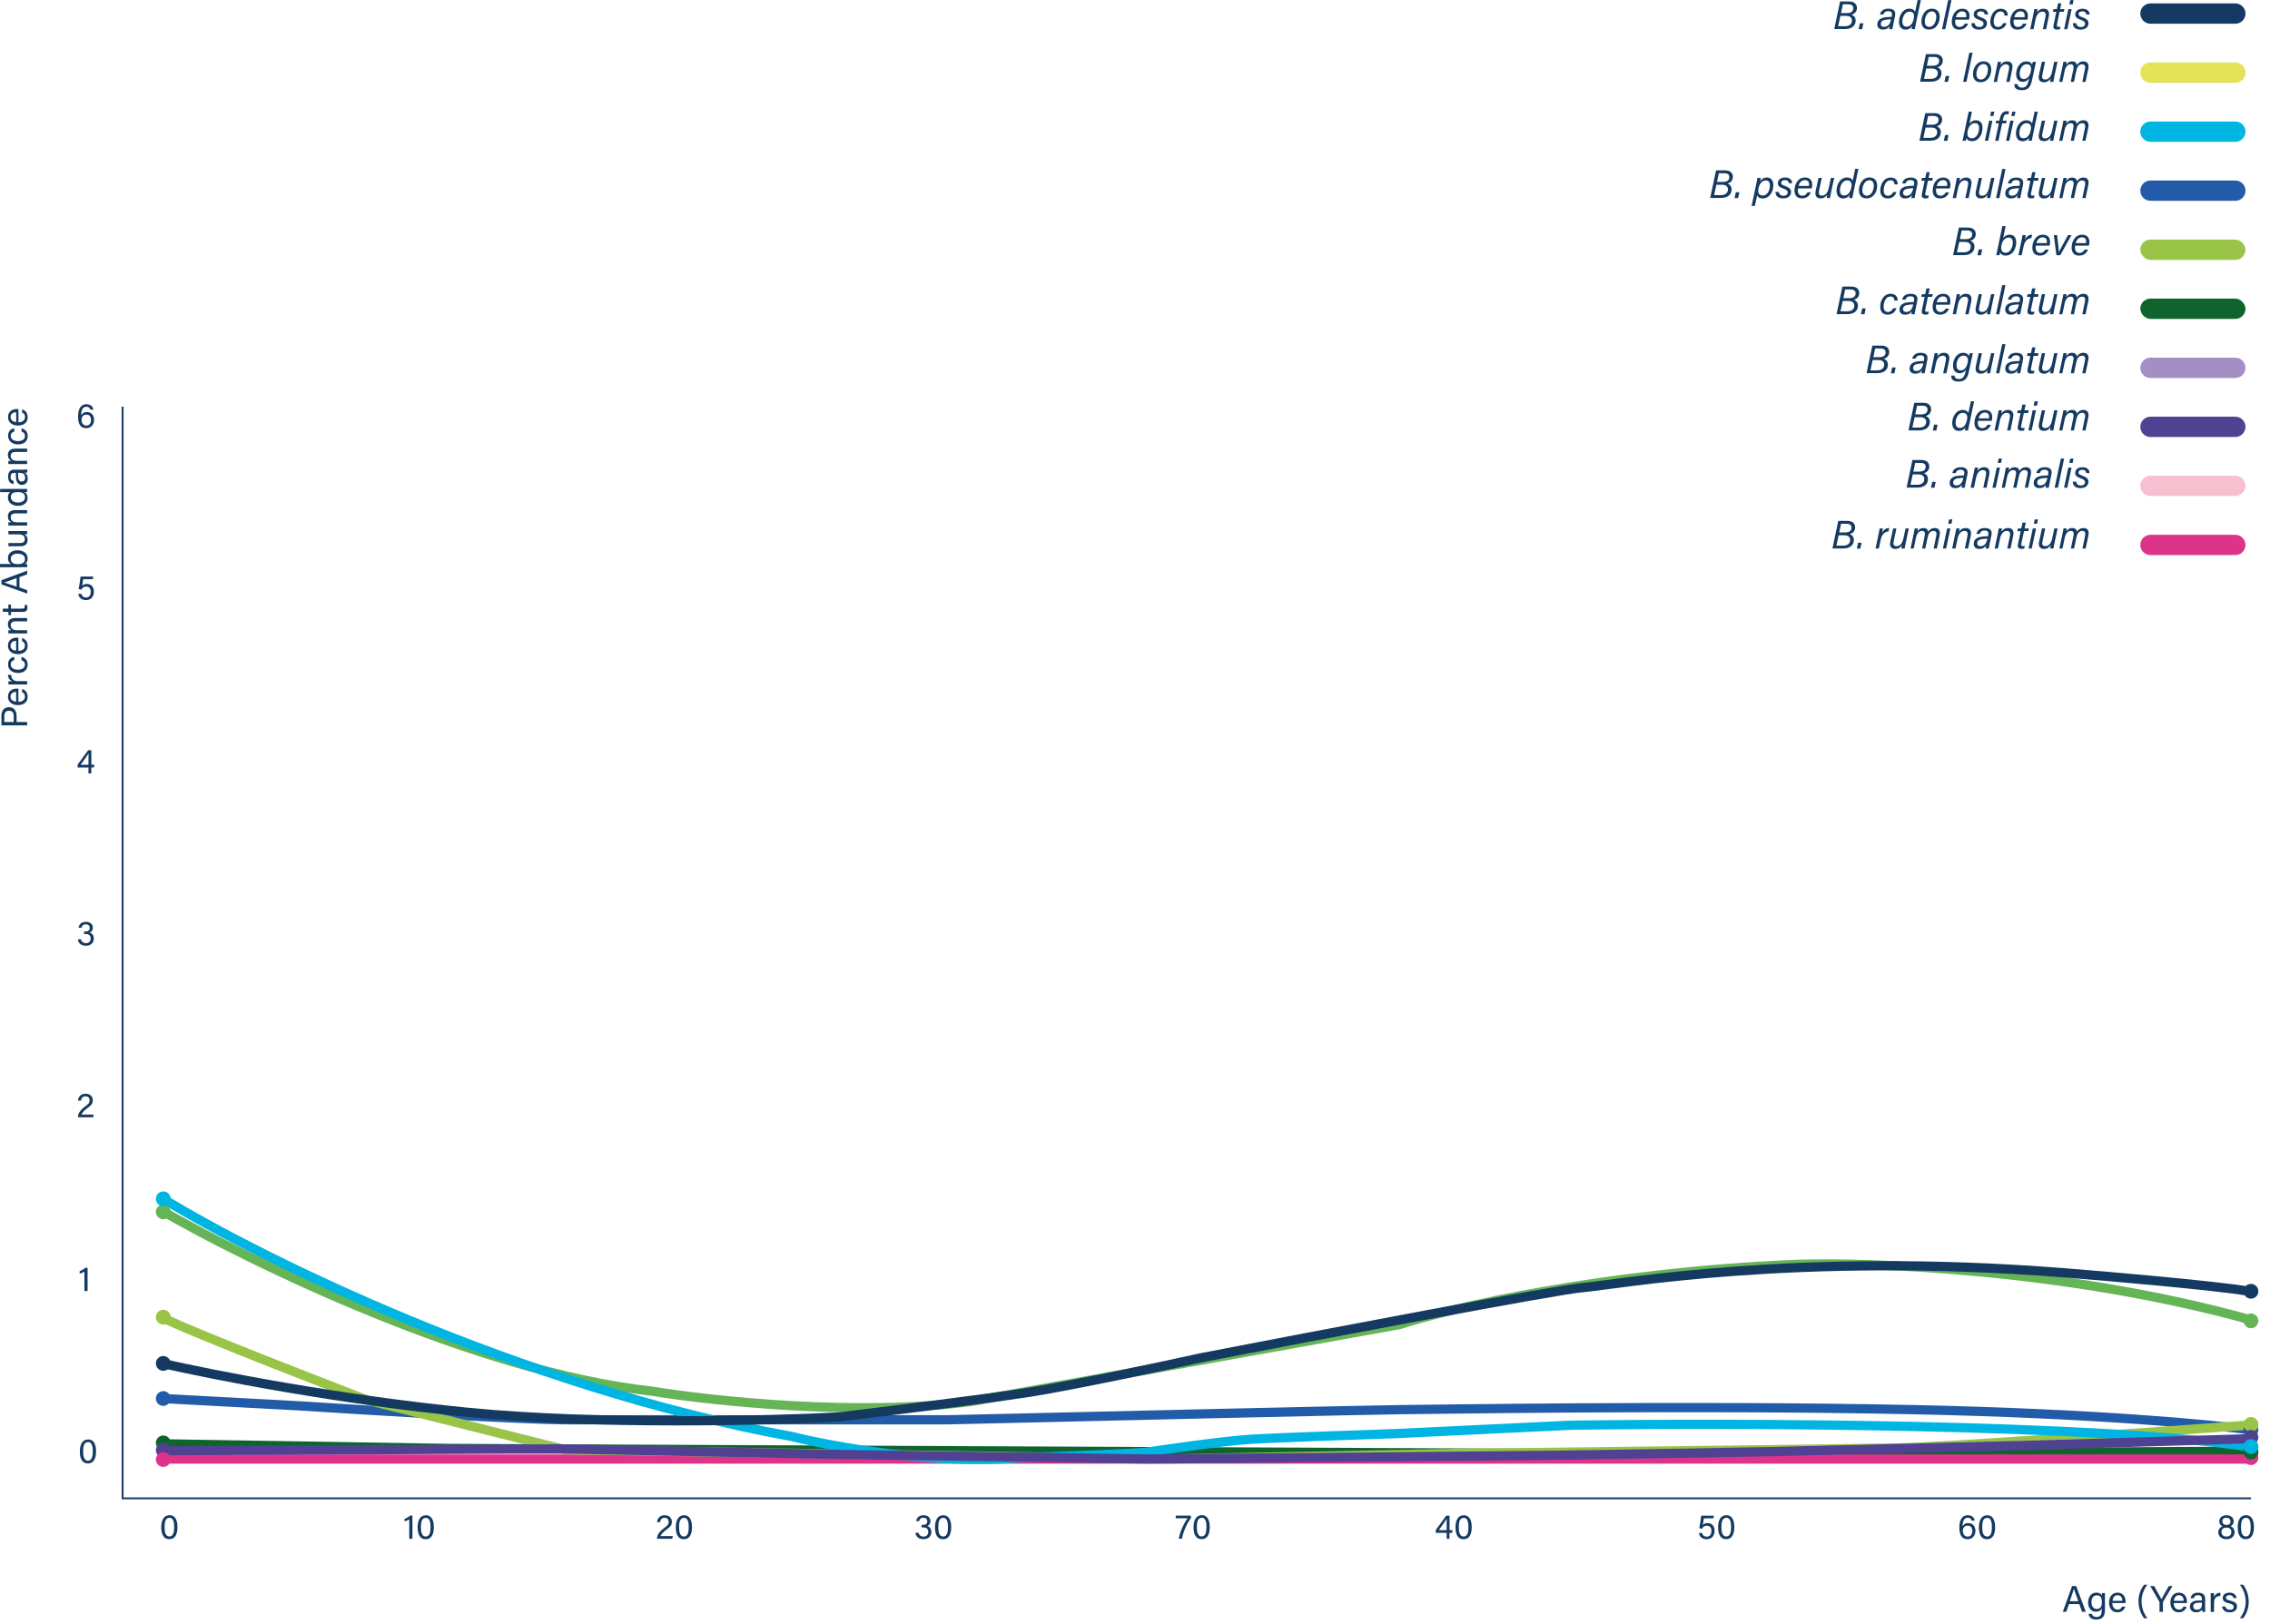 <?xml version="1.0" encoding="UTF-8"?>
<svg id="Capa_1" data-name="Capa 1" xmlns="http://www.w3.org/2000/svg" viewBox="0 0 353.03 252.67">
  <defs>
    <style>
      .cls-1 {
        fill: #a58ec3;
      }

      .cls-2 {
        stroke: #99c448;
      }

      .cls-2, .cls-3, .cls-4, .cls-5, .cls-6, .cls-7, .cls-8, .cls-9, .cls-10 {
        fill: none;
      }

      .cls-2, .cls-3, .cls-4, .cls-5, .cls-6, .cls-8, .cls-9, .cls-10 {
        stroke-width: 1.44px;
      }

      .cls-11 {
        fill: #f7c0d0;
      }

      .cls-3 {
        stroke: #225ca8;
      }

      .cls-4 {
        stroke: #00b5e2;
      }

      .cls-12 {
        fill: #dd348a;
      }

      .cls-5 {
        stroke: #dd348a;
      }

      .cls-13 {
        fill: #514193;
      }

      .cls-14 {
        fill: #e4e358;
      }

      .cls-15 {
        fill: #00b5e2;
      }

      .cls-6, .cls-7 {
        stroke: #153a61;
      }

      .cls-16 {
        fill: #99c448;
      }

      .cls-7 {
        stroke-width: .29px;
      }

      .cls-17 {
        fill: #153a61;
      }

      .cls-8 {
        stroke: #514193;
      }

      .cls-18 {
        fill: #0f642e;
      }

      .cls-19 {
        fill: #225ca8;
      }

      .cls-9 {
        stroke: #0f642e;
      }

      .cls-10 {
        stroke: #65b557;
      }

      .cls-20 {
        fill: #65b557;
      }
    </style>
  </defs>
  <path class="cls-17" d="M285.26,4.53l.91-4.3h1.4c.88,0,1.22,.48,1.22,1.01s-.33,.91-.84,1.04c.33,.11,.64,.43,.64,.9,0,.92-.72,1.34-1.67,1.34h-1.66Zm.96-2.06l-.35,1.61h1.06c.59,0,1.09-.27,1.09-.88,0-.43-.28-.73-.93-.73h-.87Zm.1-.44h.9c.59,0,1.01-.2,1.01-.75,0-.45-.34-.61-.77-.61h-.86l-.28,1.35Zm3.28,2.51h-.55l.2-.91h.54l-.19,.91Zm5.13-2.12l-.28,1.34c-.06,.27-.13,.65-.15,.78h-.5c.01-.12,.04-.31,.08-.48-.15,.25-.42,.54-1.06,.54s-.86-.41-.86-.79c0-.89,.83-1.09,1.46-1.15,.33-.02,.6-.02,.76-.03l.04-.21c.06-.3,.04-.68-.56-.68-.53,0-.67,.28-.77,.52h-.52c.11-.47,.46-.91,1.33-.91,.72,0,1.18,.33,1.02,1.07Zm-.64,.64v-.05c-.15,0-.36,0-.63,.04-.51,.05-.96,.19-.96,.69,0,.23,.15,.44,.5,.44,.68,0,.95-.53,1.09-1.12Zm4.13-3.05h.51l-.77,3.66c-.06,.29-.12,.59-.17,.87h-.5c0-.09,.04-.3,.09-.49-.21,.33-.52,.56-1.04,.56-.67,0-1.01-.51-1.01-1.22,0-.92,.55-2.04,1.64-2.04,.52,0,.8,.28,.87,.49l.39-1.83Zm-1.25,1.79c-.73,0-1.11,.85-1.11,1.54,0,.56,.24,.81,.65,.81,.65,0,.99-.59,1.12-1.28,.14-.65-.06-1.07-.67-1.07Zm3.5-.45c.72,0,1.19,.46,1.19,1.29s-.46,1.96-1.67,1.96c-.76,0-1.17-.48-1.17-1.26,0-.87,.52-1.99,1.65-1.99Zm-.05,.43c-.72,0-1.08,.9-1.08,1.56,0,.52,.25,.84,.7,.84,.75,0,1.09-.9,1.09-1.56,0-.52-.23-.85-.71-.85Zm2.11,2.77h-.51l.96-4.53h.51l-.96,4.53Zm3.69-1.49h-2.14c-.01,.12-.02,.19-.02,.3,0,.53,.25,.83,.69,.83s.67-.25,.81-.52h.53c-.2,.49-.59,.94-1.4,.94s-1.15-.52-1.15-1.24c0-.88,.48-2.01,1.64-2.01,.84,0,1.12,.55,1.12,1.12,0,.2-.02,.38-.08,.59Zm-2.05-.39h1.61c.02-.08,.02-.15,.02-.23,0-.43-.2-.67-.65-.67-.48,0-.82,.33-.98,.9Zm2.42,.94h.52c.03,.32,.23,.59,.73,.59,.42,0,.64-.21,.64-.51s-.21-.43-.65-.59c-.67-.23-.88-.47-.88-.83,0-.49,.37-.91,1.13-.91,.81,0,1.11,.46,1.1,.9h-.52c-.02-.22-.12-.49-.63-.49-.33,0-.56,.16-.56,.44,0,.22,.18,.32,.62,.48,.65,.23,.92,.5,.92,.93,0,.62-.5,.99-1.25,.99-.8,0-1.18-.41-1.18-1Zm4.96,0h.51c-.21,.6-.65,1-1.39,1s-1.14-.5-1.14-1.22c0-.94,.53-2.03,1.62-2.03,.88,0,1.13,.64,1.09,1.06h-.5c-.01-.35-.17-.64-.62-.64-.73,0-1.06,.9-1.06,1.57,0,.59,.27,.84,.68,.84,.36,0,.63-.22,.8-.58Zm3.75-.55h-2.14c-.01,.12-.02,.19-.02,.3,0,.53,.25,.83,.69,.83s.67-.25,.81-.52h.53c-.2,.49-.59,.94-1.4,.94s-1.15-.52-1.15-1.24c0-.88,.48-2.01,1.64-2.01,.84,0,1.12,.55,1.12,1.12,0,.2-.02,.38-.08,.59Zm-2.05-.39h1.61c.02-.08,.02-.15,.02-.23,0-.43-.2-.67-.65-.67-.47,0-.82,.33-.98,.9Zm2.49,1.88l.49-2.33c.05-.27,.11-.54,.15-.8h.5c0,.1-.07,.45-.09,.53,.18-.28,.47-.59,1.05-.59s.97,.35,.78,1.23l-.41,1.96h-.51l.41-1.94c.11-.47,0-.8-.48-.8-.58,0-.91,.54-1.05,1.17l-.33,1.57h-.51Zm3.53-2.71l.09-.42h.52l.19-.9h.51l-.19,.9h.67l-.09,.42h-.67l-.39,1.9c-.06,.28-.05,.43,.22,.43,.09,0,.22,0,.31-.03l-.09,.41c-.14,.05-.3,.05-.43,.05-.49,0-.65-.23-.54-.76l.42-1.99h-.52Zm1.74,2.71l.66-3.13h.51l-.67,3.13h-.51Zm.82-3.86l.14-.67h.51l-.14,.67h-.51Zm.55,2.92h.52c.03,.32,.23,.59,.73,.59,.42,0,.64-.21,.64-.51s-.21-.43-.65-.59c-.67-.23-.88-.47-.88-.83,0-.49,.37-.91,1.13-.91,.81,0,1.11,.46,1.1,.9h-.52c-.02-.22-.12-.49-.63-.49-.33,0-.56,.16-.56,.44,0,.22,.18,.32,.62,.48,.65,.23,.92,.5,.92,.93,0,.62-.5,.99-1.25,.99-.8,0-1.18-.41-1.18-1Z"/>
  <path class="cls-17" d="M298.61,12.72l.91-4.3h1.4c.88,0,1.22,.48,1.22,1.01s-.33,.91-.84,1.04c.33,.11,.64,.43,.64,.9,0,.92-.72,1.34-1.67,1.34h-1.66Zm.96-2.06l-.35,1.61h1.05c.59,0,1.09-.27,1.09-.88,0-.43-.28-.73-.93-.73h-.87Zm.1-.44h.9c.59,0,1.01-.2,1.01-.75,0-.45-.34-.61-.77-.61h-.86l-.28,1.35Zm3.28,2.51h-.55l.2-.91h.54l-.19,.91Zm2.87,0h-.51l.96-4.53h.51l-.96,4.53Zm2.68-3.19c.72,0,1.18,.46,1.18,1.29s-.46,1.96-1.67,1.96c-.76,0-1.17-.48-1.17-1.26,0-.87,.52-1.99,1.65-1.99Zm-.05,.43c-.72,0-1.08,.9-1.08,1.56,0,.52,.25,.84,.7,.84,.75,0,1.09-.9,1.09-1.56,0-.52-.23-.85-.71-.85Zm1.61,2.77l.49-2.33c.05-.27,.11-.54,.15-.8h.5c0,.1-.07,.45-.09,.53,.18-.28,.48-.59,1.05-.59s.97,.35,.78,1.23l-.41,1.96h-.51l.41-1.94c.1-.47,0-.8-.48-.8-.58,0-.91,.54-1.05,1.17l-.33,1.57h-.51Zm6.4-2.3l-.43,1.99c-.21,.99-.52,1.6-1.6,1.6s-1.17-.58-1.17-.94h.52c0,.28,.2,.54,.7,.54,.65,0,.86-.45,1.04-1.19l.06-.28c-.22,.35-.54,.57-1.01,.57-.62,0-1.02-.44-1.02-1.2,0-.93,.56-1.98,1.59-1.98,.54,0,.82,.28,.88,.51,.04-.15,.09-.36,.13-.44h.49c-.06,.25-.13,.55-.19,.83Zm-1.28-.45c-.7,0-1.08,.77-1.08,1.5,0,.52,.24,.8,.66,.8,.58,0,.93-.54,1.07-1.2,.13-.6-.01-1.1-.65-1.1Zm4.8-.38l-.49,2.29c-.06,.28-.12,.59-.16,.84h-.5c0-.1,.05-.38,.09-.54-.21,.36-.56,.6-1.05,.6-.57,0-.94-.33-.77-1.15l.45-2.04h.5l-.42,1.99c-.09,.4-.07,.77,.44,.77,.48,0,.9-.36,1.08-1.25l.32-1.51h.51Zm.27,3.13l.48-2.25c.06-.3,.12-.58,.17-.88h.5c0,.08-.04,.33-.08,.48,.2-.29,.46-.54,.94-.54,.43,0,.67,.19,.72,.57,.22-.31,.53-.57,1.04-.57s.93,.3,.75,1.16l-.43,2.03h-.5l.41-1.97c.08-.36,.07-.77-.44-.77s-.78,.43-.89,.96l-.38,1.78h-.5l.4-1.91c.11-.49,.05-.83-.41-.83-.5,0-.81,.46-.93,1.02l-.36,1.72h-.51Z"/>
  <path class="cls-17" d="M265.97,30.8l.91-4.3h1.4c.88,0,1.22,.48,1.22,1.01s-.33,.91-.84,1.04c.33,.11,.64,.43,.64,.9,0,.92-.72,1.34-1.67,1.34h-1.66Zm.96-2.06l-.35,1.61h1.06c.59,0,1.09-.27,1.09-.88,0-.43-.28-.73-.93-.73h-.87Zm.1-.44h.9c.59,0,1.01-.2,1.01-.75,0-.45-.34-.6-.77-.6h-.86l-.28,1.35Zm3.28,2.51h-.55l.2-.91h.54l-.19,.91Zm2.1,1.22l.73-3.44c.09-.43,.15-.73,.18-.92h.51c0,.07-.06,.35-.1,.54,.22-.33,.55-.6,1.07-.6,.63,0,.99,.47,.99,1.19,0,1.02-.59,2.07-1.65,2.07-.51,0-.77-.24-.87-.48l-.35,1.65h-.51Zm1.08-2.78c-.15,.69,.02,1.17,.66,1.17,.76,0,1.11-.88,1.11-1.57,0-.52-.24-.78-.65-.78-.59,0-.99,.58-1.12,1.19Zm2.64,.61h.52c.03,.32,.23,.59,.73,.59,.42,0,.64-.21,.64-.51s-.21-.43-.65-.59c-.67-.23-.88-.47-.88-.83,0-.49,.37-.91,1.13-.91,.81,0,1.11,.46,1.1,.9h-.52c-.02-.22-.12-.49-.63-.49-.33,0-.56,.16-.56,.44,0,.22,.18,.32,.62,.48,.65,.23,.92,.5,.92,.93,0,.62-.5,.99-1.25,.99-.8,0-1.18-.41-1.18-1Zm5.63-.55h-2.14c-.01,.12-.02,.19-.02,.3,0,.53,.25,.83,.69,.83s.67-.25,.81-.52h.53c-.2,.49-.59,.94-1.4,.94s-1.15-.52-1.15-1.24c0-.88,.48-2.01,1.64-2.01,.84,0,1.12,.55,1.12,1.12,0,.2-.03,.38-.08,.59Zm-2.05-.39h1.61c.02-.08,.02-.15,.02-.23,0-.43-.2-.67-.65-.67-.48,0-.82,.33-.98,.9Zm5.54-1.25l-.49,2.29c-.06,.28-.12,.59-.16,.84h-.5c0-.1,.05-.38,.09-.54-.21,.36-.56,.6-1.05,.6-.57,0-.94-.33-.77-1.15l.45-2.04h.5l-.42,1.99c-.09,.4-.07,.77,.44,.77,.48,0,.9-.36,1.08-1.25l.32-1.51h.51Zm3.26-1.4h.51l-.77,3.66c-.06,.29-.12,.59-.17,.87h-.5c0-.09,.04-.3,.09-.49-.21,.33-.52,.56-1.04,.56-.67,0-1.01-.51-1.01-1.22,0-.92,.55-2.04,1.64-2.04,.52,0,.8,.28,.87,.49l.39-1.83Zm-1.25,1.79c-.73,0-1.11,.85-1.11,1.54,0,.56,.24,.81,.65,.81,.65,0,.99-.59,1.12-1.28,.14-.65-.06-1.07-.67-1.07Zm3.5-.45c.72,0,1.18,.46,1.18,1.29s-.46,1.96-1.67,1.96c-.76,0-1.17-.48-1.17-1.26,0-.87,.52-1.99,1.65-1.99Zm-.05,.43c-.72,0-1.08,.9-1.08,1.56,0,.52,.25,.84,.7,.84,.75,0,1.09-.9,1.09-1.56,0-.52-.23-.85-.71-.85Zm3.73,1.83h.51c-.21,.6-.65,1-1.39,1s-1.14-.5-1.14-1.22c0-.94,.52-2.03,1.62-2.03,.88,0,1.13,.64,1.09,1.06h-.5c-.01-.35-.17-.64-.62-.64-.73,0-1.06,.9-1.06,1.57,0,.59,.27,.84,.68,.84,.36,0,.63-.22,.8-.58Zm3.75-1.18l-.28,1.34c-.05,.27-.13,.65-.15,.78h-.5c.01-.12,.04-.31,.08-.48-.15,.25-.42,.54-1.06,.54s-.86-.41-.86-.79c0-.89,.83-1.09,1.46-1.15,.33-.02,.6-.02,.76-.03l.04-.21c.06-.3,.04-.68-.56-.68-.53,0-.67,.28-.77,.52h-.52c.11-.47,.46-.91,1.33-.91,.72,0,1.19,.33,1.02,1.07Zm-.64,.64v-.05c-.15,0-.36,0-.63,.04-.51,.05-.96,.19-.96,.69,0,.23,.15,.44,.5,.44,.68,0,.95-.53,1.09-1.12Zm1.26-1.23l.09-.42h.52l.19-.9h.51l-.19,.9h.67l-.09,.42h-.67l-.4,1.9c-.06,.28-.05,.43,.22,.43,.09,0,.22,0,.31-.03l-.09,.41c-.14,.05-.3,.05-.43,.05-.49,0-.65-.23-.54-.76l.42-1.99h-.52Zm4.44,1.22h-2.14c-.01,.12-.02,.19-.02,.3,0,.53,.25,.83,.69,.83s.67-.25,.81-.52h.53c-.2,.49-.59,.94-1.4,.94s-1.15-.52-1.15-1.24c0-.88,.48-2.01,1.64-2.01,.84,0,1.12,.55,1.12,1.12,0,.2-.02,.38-.08,.59Zm-2.05-.39h1.61c.02-.08,.02-.15,.02-.23,0-.43-.2-.67-.65-.67-.48,0-.82,.33-.98,.9Zm2.49,1.88l.49-2.33c.06-.27,.11-.54,.15-.8h.5c0,.1-.07,.45-.09,.53,.18-.28,.48-.59,1.05-.59s.97,.35,.78,1.23l-.41,1.96h-.51l.41-1.94c.11-.47,0-.8-.48-.8-.58,0-.91,.54-1.05,1.17l-.33,1.57h-.51Zm6.48-3.13l-.49,2.29c-.06,.28-.12,.59-.16,.84h-.5c0-.1,.05-.38,.09-.54-.21,.36-.56,.6-1.05,.6-.57,0-.94-.33-.77-1.15l.45-2.04h.5l-.42,1.99c-.09,.4-.07,.77,.44,.77,.48,0,.9-.36,1.08-1.25l.32-1.51h.51Zm.77,3.13h-.51l.96-4.53h.51l-.96,4.53Zm3.69-2.12l-.28,1.34c-.05,.27-.13,.65-.15,.78h-.5c.01-.12,.04-.31,.08-.48-.15,.25-.42,.54-1.06,.54s-.86-.41-.86-.79c0-.89,.83-1.09,1.46-1.15,.33-.02,.6-.02,.76-.03l.04-.21c.05-.3,.04-.68-.56-.68-.53,0-.67,.28-.76,.52h-.53c.11-.47,.46-.91,1.33-.91,.72,0,1.19,.33,1.02,1.07Zm-.64,.64v-.05c-.15,0-.36,0-.63,.04-.51,.05-.96,.19-.96,.69,0,.23,.15,.44,.5,.44,.68,0,.95-.53,1.09-1.12Zm1.26-1.23l.09-.42h.52l.19-.9h.51l-.19,.9h.67l-.09,.42h-.67l-.4,1.9c-.06,.28-.05,.43,.22,.43,.09,0,.22,0,.31-.03l-.09,.41c-.14,.05-.3,.05-.43,.05-.49,0-.65-.23-.54-.76l.42-1.99h-.52Zm4.74-.42l-.49,2.29c-.06,.28-.12,.59-.16,.84h-.5c0-.1,.05-.38,.09-.54-.21,.36-.56,.6-1.05,.6-.57,0-.94-.33-.77-1.15l.45-2.04h.5l-.42,1.99c-.09,.4-.07,.77,.44,.77,.48,0,.9-.36,1.08-1.25l.32-1.51h.51Zm.27,3.13l.48-2.25c.06-.3,.12-.58,.17-.88h.5c0,.08-.04,.33-.08,.48,.2-.29,.46-.54,.94-.54,.43,0,.67,.19,.72,.57,.22-.31,.53-.57,1.04-.57s.93,.3,.75,1.16l-.43,2.03h-.5l.41-1.97c.08-.36,.07-.77-.44-.77s-.78,.43-.89,.96l-.38,1.78h-.5l.4-1.91c.11-.49,.05-.83-.41-.83-.5,0-.81,.46-.93,1.02l-.36,1.72h-.51Z"/>
  <path class="cls-17" d="M298.51,21.9l.91-4.3h1.4c.88,0,1.22,.48,1.22,1.01s-.33,.91-.84,1.04c.33,.11,.64,.43,.64,.9,0,.92-.72,1.34-1.67,1.34h-1.66Zm.96-2.06l-.35,1.61h1.06c.59,0,1.09-.27,1.09-.88,0-.43-.28-.73-.93-.73h-.87Zm.1-.44h.9c.59,0,1.01-.2,1.01-.75,0-.45-.34-.61-.76-.61h-.86l-.28,1.35Zm3.28,2.51h-.55l.2-.91h.54l-.19,.91Zm2.54-.84l.78-3.7h.51l-.39,1.87c.2-.29,.54-.53,1.02-.53,.64,0,1.01,.43,1.01,1.16,0,.98-.52,2.09-1.65,2.09-.47,0-.75-.22-.85-.49-.04,.15-.09,.35-.11,.43h-.5c.04-.15,.1-.45,.19-.83Zm1.28,.45c.77,0,1.12-.92,1.12-1.61,0-.49-.22-.75-.66-.75-.59,0-.97,.54-1.11,1.19-.15,.72,.05,1.17,.65,1.17Zm2.02,.38l.66-3.13h.51l-.67,3.13h-.51Zm.82-3.86l.14-.67h.51l-.14,.67h-.51Zm1.29,3.86h-.51l.57-2.71h-.5l.1-.42h.49l.1-.45c.12-.57,.43-1.02,1.04-1.02,.15,0,.3,.02,.36,.05l-.1,.44c-.06-.02-.18-.03-.25-.03-.3,0-.46,.19-.54,.57l-.1,.44h.62l-.09,.42h-.62l-.57,2.71Zm1.18,0l.66-3.13h.51l-.67,3.13h-.51Zm.82-3.86l.14-.67h.51l-.14,.67h-.51Zm3.61-.67h.51l-.77,3.66c-.06,.29-.12,.59-.17,.87h-.5c0-.09,.04-.3,.09-.49-.21,.33-.52,.56-1.04,.56-.67,0-1.01-.51-1.01-1.22,0-.92,.55-2.04,1.64-2.04,.52,0,.8,.28,.87,.49l.39-1.83Zm-1.25,1.79c-.73,0-1.11,.85-1.11,1.54,0,.56,.24,.81,.65,.81,.65,0,.99-.59,1.12-1.28,.14-.65-.06-1.07-.67-1.07Zm4.82-.39l-.49,2.29c-.06,.28-.12,.59-.16,.84h-.5c0-.1,.05-.38,.09-.54-.21,.36-.56,.6-1.05,.6-.57,0-.94-.33-.77-1.15l.45-2.04h.5l-.42,1.99c-.09,.4-.07,.77,.44,.77,.48,0,.9-.36,1.08-1.25l.32-1.51h.51Zm.27,3.13l.48-2.25c.06-.3,.12-.58,.17-.88h.5c0,.08-.04,.33-.08,.48,.2-.29,.46-.54,.94-.54,.43,0,.67,.19,.72,.57,.22-.31,.53-.57,1.04-.57s.93,.3,.75,1.16l-.43,2.03h-.5l.41-1.97c.08-.36,.07-.77-.44-.77s-.78,.43-.89,.96l-.38,1.78h-.5l.4-1.91c.11-.49,.05-.83-.41-.83-.5,0-.81,.46-.93,1.02l-.36,1.72h-.51Z"/>
  <path class="cls-17" d="M303.74,39.7l.91-4.3h1.4c.88,0,1.22,.48,1.22,1.01s-.33,.91-.84,1.04c.33,.11,.64,.43,.64,.9,0,.92-.72,1.34-1.67,1.34h-1.66Zm.96-2.06l-.35,1.61h1.06c.59,0,1.09-.27,1.09-.88,0-.43-.28-.73-.93-.73h-.87Zm.1-.44h.9c.59,0,1.01-.2,1.01-.75,0-.45-.34-.6-.77-.6h-.86l-.28,1.35Zm3.28,2.51h-.55l.2-.91h.54l-.19,.91Zm2.55-.84l.78-3.7h.51l-.39,1.87c.2-.29,.54-.53,1.02-.53,.64,0,1.01,.43,1.01,1.16,0,.98-.52,2.09-1.65,2.09-.47,0-.75-.22-.85-.49-.04,.15-.09,.35-.11,.43h-.5c.04-.15,.11-.45,.19-.83Zm1.28,.45c.77,0,1.12-.92,1.12-1.61,0-.49-.22-.75-.66-.75-.59,0-.97,.54-1.1,1.19-.15,.72,.05,1.17,.65,1.17Zm4.12-2.81l-.11,.53c-.6,.04-1.04,.49-1.19,1.2l-.32,1.46h-.51l.47-2.2c.06-.31,.13-.64,.18-.93h.49c0,.08-.05,.4-.12,.66,.23-.44,.62-.72,1.1-.72Zm2.72,1.7h-2.14c-.01,.12-.02,.19-.02,.3,0,.53,.25,.83,.69,.83s.67-.25,.81-.52h.53c-.2,.49-.59,.94-1.4,.94s-1.15-.52-1.15-1.24c0-.88,.48-2.01,1.64-2.01,.84,0,1.12,.55,1.12,1.12,0,.2-.02,.38-.08,.59Zm-2.05-.39h1.61c.02-.08,.02-.15,.02-.23,0-.43-.2-.67-.65-.67-.48,0-.82,.33-.98,.9Zm2.71-1.25h.51c.17,1.35,.26,2.25,.28,2.65h0c.14-.33,1.02-1.89,1.42-2.65h.54l-1.75,3.13h-.6l-.4-3.13Zm5.45,1.64h-2.14c-.01,.12-.02,.19-.02,.3,0,.53,.25,.83,.69,.83s.67-.25,.81-.52h.53c-.2,.49-.59,.94-1.4,.94s-1.15-.52-1.15-1.24c0-.88,.48-2.01,1.64-2.01,.84,0,1.12,.55,1.12,1.12,0,.2-.02,.38-.08,.59Zm-2.05-.39h1.61c.02-.08,.02-.15,.02-.23,0-.43-.2-.67-.65-.67-.48,0-.82,.33-.98,.9Z"/>
  <path class="cls-17" d="M334.44,.53h13.2c.87,0,1.58,.71,1.58,1.58h0c0,.87-.71,1.58-1.58,1.58h-13.2c-.87,0-1.58-.71-1.58-1.58h0c0-.87,.71-1.58,1.58-1.58Z"/>
  <path class="cls-15" d="M334.44,18.9h13.2c.87,0,1.58,.71,1.58,1.58h0c0,.87-.71,1.58-1.58,1.58h-13.2c-.87,0-1.58-.71-1.58-1.58h0c0-.87,.71-1.58,1.58-1.58Z"/>
  <path class="cls-14" d="M334.44,9.72h13.2c.87,0,1.58,.71,1.58,1.58h0c0,.87-.71,1.58-1.58,1.58h-13.2c-.87,0-1.58-.71-1.58-1.58h0c0-.87,.71-1.58,1.58-1.58Z"/>
  <path class="cls-19" d="M334.44,28.08h13.2c.87,0,1.58,.71,1.58,1.58h0c0,.87-.71,1.58-1.58,1.58h-13.2c-.87,0-1.58-.71-1.58-1.58h0c0-.87,.71-1.58,1.58-1.58Z"/>
  <rect class="cls-16" x="332.86" y="37.27" width="16.36" height="3.16" rx="1.58" ry="1.58"/>
  <path class="cls-17" d="M285.62,48.88l.91-4.3h1.4c.88,0,1.22,.48,1.22,1.01s-.33,.91-.84,1.04c.33,.11,.64,.43,.64,.9,0,.92-.72,1.34-1.67,1.34h-1.66Zm.96-2.06l-.35,1.61h1.06c.59,0,1.09-.27,1.09-.88,0-.43-.28-.73-.93-.73h-.87Zm.1-.44h.9c.59,0,1.01-.2,1.01-.75,0-.45-.34-.6-.77-.6h-.86l-.28,1.35Zm3.28,2.51h-.55l.2-.91h.54l-.19,.91Zm4.47-.94h.51c-.21,.6-.65,1-1.39,1s-1.14-.5-1.14-1.22c0-.94,.52-2.03,1.62-2.03,.88,0,1.13,.64,1.09,1.06h-.5c-.01-.35-.17-.64-.62-.64-.73,0-1.06,.9-1.06,1.57,0,.59,.27,.84,.68,.84,.36,0,.63-.22,.8-.58Zm3.75-1.18l-.28,1.34c-.05,.27-.13,.65-.15,.78h-.5c.01-.12,.04-.31,.08-.48-.15,.25-.42,.54-1.06,.54s-.86-.41-.86-.79c0-.89,.83-1.09,1.46-1.15,.33-.02,.6-.02,.76-.03l.04-.21c.06-.3,.04-.68-.56-.68-.53,0-.67,.28-.77,.52h-.52c.11-.47,.46-.91,1.33-.91,.72,0,1.19,.33,1.02,1.07Zm-.64,.64v-.05c-.15,0-.36,0-.63,.04-.51,.05-.96,.19-.96,.69,0,.23,.15,.44,.5,.44,.68,0,.95-.53,1.09-1.12Zm1.26-1.23l.09-.42h.52l.19-.9h.51l-.19,.9h.67l-.09,.42h-.67l-.4,1.9c-.06,.28-.05,.43,.22,.43,.09,0,.22,0,.31-.03l-.09,.41c-.14,.05-.3,.05-.43,.05-.49,0-.65-.23-.54-.76l.42-1.99h-.52Zm4.44,1.22h-2.14c-.01,.12-.02,.19-.02,.3,0,.53,.25,.83,.69,.83s.67-.25,.81-.52h.53c-.2,.49-.59,.94-1.4,.94s-1.15-.52-1.15-1.24c0-.88,.48-2.01,1.64-2.01,.84,0,1.12,.55,1.12,1.12,0,.2-.02,.38-.08,.59Zm-2.05-.39h1.61c.02-.08,.02-.15,.02-.23,0-.43-.2-.67-.65-.67-.48,0-.82,.33-.98,.9Zm2.49,1.88l.49-2.33c.06-.27,.11-.54,.15-.8h.5c0,.1-.07,.45-.09,.53,.18-.28,.48-.59,1.05-.59s.97,.35,.78,1.23l-.41,1.96h-.51l.41-1.94c.11-.47,0-.8-.48-.8-.58,0-.91,.54-1.05,1.17l-.33,1.57h-.51Zm6.48-3.13l-.49,2.29c-.06,.28-.12,.59-.16,.84h-.5c0-.1,.05-.38,.09-.54-.21,.36-.56,.6-1.05,.6-.57,0-.94-.33-.77-1.15l.45-2.04h.5l-.42,1.99c-.09,.4-.07,.77,.44,.77,.48,0,.9-.36,1.08-1.25l.32-1.51h.51Zm.77,3.13h-.51l.96-4.53h.51l-.96,4.53Zm3.69-2.12l-.28,1.34c-.05,.27-.13,.65-.15,.78h-.5c.01-.12,.04-.31,.08-.48-.15,.25-.42,.54-1.06,.54s-.86-.41-.86-.79c0-.89,.83-1.09,1.46-1.15,.33-.02,.6-.02,.76-.03l.04-.21c.05-.3,.04-.68-.56-.68-.53,0-.67,.28-.76,.52h-.53c.11-.47,.46-.91,1.33-.91,.72,0,1.19,.33,1.02,1.07Zm-.64,.64v-.05c-.15,0-.36,0-.63,.04-.51,.05-.96,.19-.96,.69,0,.23,.15,.44,.5,.44,.68,0,.95-.53,1.09-1.12Zm1.26-1.23l.09-.42h.52l.19-.9h.51l-.19,.9h.67l-.09,.42h-.67l-.4,1.9c-.06,.28-.05,.43,.22,.43,.09,0,.22,0,.31-.03l-.09,.41c-.14,.05-.3,.05-.43,.05-.49,0-.65-.23-.54-.76l.42-1.99h-.52Zm4.74-.42l-.49,2.29c-.06,.28-.12,.59-.16,.84h-.5c0-.1,.05-.38,.09-.54-.21,.36-.56,.6-1.05,.6-.57,0-.94-.33-.77-1.15l.45-2.04h.5l-.42,1.99c-.09,.4-.07,.77,.44,.77,.48,0,.9-.36,1.08-1.25l.32-1.51h.51Zm.27,3.13l.48-2.25c.06-.3,.12-.58,.17-.88h.5c0,.08-.04,.33-.08,.48,.2-.29,.46-.54,.94-.54,.43,0,.67,.19,.72,.57,.22-.31,.53-.57,1.04-.57s.93,.3,.75,1.16l-.43,2.03h-.5l.41-1.97c.08-.36,.07-.77-.44-.77s-.78,.43-.89,.96l-.38,1.78h-.5l.4-1.91c.11-.49,.05-.83-.41-.83-.5,0-.81,.46-.93,1.02l-.36,1.72h-.51Z"/>
  <path class="cls-17" d="M290.28,58.06l.91-4.3h1.4c.88,0,1.22,.48,1.22,1.01s-.33,.91-.84,1.04c.33,.11,.64,.43,.64,.9,0,.92-.72,1.34-1.67,1.34h-1.66Zm.96-2.06l-.35,1.61h1.05c.59,0,1.09-.27,1.09-.88,0-.43-.28-.73-.93-.73h-.87Zm.1-.44h.9c.59,0,1.01-.2,1.01-.75,0-.45-.34-.6-.77-.6h-.86l-.28,1.35Zm3.28,2.51h-.55l.2-.91h.54l-.19,.91Zm5.13-2.12l-.28,1.34c-.06,.27-.13,.65-.15,.78h-.5c.01-.12,.04-.31,.08-.48-.15,.25-.42,.54-1.06,.54s-.86-.41-.86-.79c0-.89,.83-1.09,1.46-1.15,.33-.02,.6-.02,.76-.03l.04-.21c.06-.3,.04-.68-.56-.68-.53,0-.67,.28-.77,.52h-.52c.11-.47,.46-.91,1.33-.91,.72,0,1.18,.33,1.02,1.07Zm-.64,.64v-.05c-.15,0-.37,0-.63,.04-.51,.05-.96,.19-.96,.69,0,.23,.15,.44,.5,.44,.68,0,.95-.53,1.09-1.12Zm1.13,1.48l.49-2.33c.06-.27,.1-.54,.15-.8h.5c0,.1-.07,.45-.09,.53,.18-.28,.48-.59,1.05-.59s.97,.35,.78,1.23l-.41,1.96h-.51l.41-1.94c.11-.47,0-.8-.48-.8-.58,0-.91,.54-1.05,1.17l-.33,1.57h-.51Zm6.4-2.3l-.43,1.99c-.21,.99-.52,1.6-1.6,1.6s-1.17-.58-1.17-.94h.52c0,.28,.2,.54,.7,.54,.65,0,.86-.45,1.04-1.19l.06-.28c-.22,.35-.54,.57-1.01,.57-.62,0-1.02-.44-1.02-1.2,0-.93,.56-1.98,1.59-1.98,.54,0,.82,.28,.88,.51,.04-.15,.09-.36,.13-.44h.49c-.06,.25-.13,.55-.18,.83Zm-1.28-.45c-.7,0-1.08,.77-1.08,1.5,0,.52,.23,.8,.66,.8,.58,0,.93-.54,1.07-1.2,.13-.6-.01-1.1-.65-1.1Zm4.8-.38l-.49,2.29c-.06,.28-.12,.59-.16,.84h-.5c0-.1,.05-.38,.09-.54-.21,.36-.56,.6-1.05,.6-.57,0-.94-.33-.77-1.15l.45-2.04h.5l-.42,1.99c-.09,.4-.07,.77,.44,.77,.48,0,.9-.36,1.08-1.25l.32-1.51h.51Zm.77,3.13h-.51l.96-4.53h.51l-.96,4.53Zm3.69-2.12l-.28,1.34c-.05,.27-.13,.65-.15,.78h-.5c.01-.12,.04-.31,.08-.48-.15,.25-.42,.54-1.06,.54s-.86-.41-.86-.79c0-.89,.83-1.09,1.46-1.15,.33-.02,.6-.02,.76-.03l.04-.21c.05-.3,.04-.68-.56-.68-.53,0-.67,.28-.76,.52h-.53c.11-.47,.46-.91,1.33-.91,.72,0,1.19,.33,1.02,1.07Zm-.64,.64v-.05c-.15,0-.36,0-.63,.04-.51,.05-.96,.19-.96,.69,0,.23,.15,.44,.5,.44,.68,0,.95-.53,1.09-1.12Zm1.26-1.23l.09-.42h.52l.19-.9h.51l-.19,.9h.67l-.09,.42h-.67l-.4,1.9c-.06,.28-.05,.43,.22,.43,.09,0,.22,0,.31-.03l-.09,.41c-.14,.05-.3,.05-.43,.05-.49,0-.65-.23-.54-.76l.42-1.99h-.52Zm4.74-.42l-.49,2.29c-.06,.28-.12,.59-.16,.84h-.5c0-.1,.05-.38,.09-.54-.21,.36-.56,.6-1.05,.6-.57,0-.94-.33-.77-1.15l.45-2.04h.5l-.42,1.99c-.09,.4-.07,.77,.44,.77,.48,0,.9-.36,1.08-1.25l.32-1.51h.51Zm.27,3.13l.48-2.25c.06-.3,.12-.58,.17-.88h.5c0,.08-.04,.33-.08,.48,.2-.29,.46-.54,.94-.54,.43,0,.67,.19,.72,.57,.22-.31,.53-.57,1.04-.57s.93,.3,.75,1.16l-.43,2.03h-.5l.41-1.97c.08-.36,.07-.77-.44-.77s-.78,.43-.89,.96l-.38,1.78h-.5l.4-1.91c.11-.49,.05-.83-.41-.83-.5,0-.81,.46-.93,1.02l-.36,1.72h-.51Z"/>
  <path class="cls-17" d="M296.51,75.86l.91-4.3h1.4c.88,0,1.22,.48,1.22,1.01s-.33,.91-.84,1.04c.33,.11,.64,.43,.64,.9,0,.92-.72,1.34-1.67,1.34h-1.66Zm.96-2.06l-.35,1.61h1.06c.59,0,1.09-.27,1.09-.88,0-.43-.28-.73-.93-.73h-.87Zm.1-.44h.9c.59,0,1.01-.2,1.01-.75,0-.45-.34-.6-.77-.6h-.86l-.28,1.35Zm3.28,2.51h-.55l.2-.91h.54l-.19,.91Zm5.13-2.12l-.28,1.34c-.06,.27-.13,.65-.15,.78h-.5c.01-.12,.04-.31,.08-.48-.15,.25-.42,.54-1.06,.54s-.86-.41-.86-.79c0-.89,.83-1.09,1.46-1.15,.33-.02,.6-.02,.76-.03l.04-.21c.06-.3,.04-.68-.56-.68-.53,0-.67,.28-.77,.52h-.52c.11-.47,.46-.91,1.33-.91,.72,0,1.18,.33,1.03,1.07Zm-.64,.64v-.05c-.15,0-.36,0-.63,.04-.51,.05-.96,.19-.96,.69,0,.23,.15,.44,.5,.44,.68,0,.95-.53,1.09-1.12Zm1.13,1.48l.49-2.33c.06-.27,.11-.54,.16-.8h.5c0,.1-.07,.45-.09,.53,.18-.28,.48-.59,1.05-.59s.97,.35,.78,1.23l-.41,1.96h-.51l.41-1.94c.11-.47,0-.8-.48-.8-.58,0-.91,.54-1.05,1.17l-.33,1.57h-.51Zm3.4,0l.66-3.13h.51l-.67,3.13h-.51Zm.82-3.86l.14-.67h.51l-.14,.67h-.51Zm.62,3.86l.48-2.25c.06-.3,.12-.58,.17-.88h.5c0,.08-.04,.33-.08,.48,.2-.29,.46-.54,.94-.54,.43,0,.67,.19,.72,.57,.22-.31,.53-.57,1.04-.57s.93,.3,.75,1.16l-.43,2.03h-.5l.41-1.97c.08-.36,.07-.77-.44-.77s-.78,.43-.89,.96l-.38,1.78h-.5l.4-1.91c.1-.49,.05-.83-.41-.83-.5,0-.81,.46-.93,1.02l-.36,1.72h-.51Zm7.74-2.12l-.28,1.34c-.05,.27-.13,.65-.15,.78h-.5c.01-.12,.04-.31,.08-.48-.15,.25-.42,.54-1.06,.54s-.86-.41-.86-.79c0-.89,.83-1.09,1.46-1.15,.33-.02,.6-.02,.76-.03l.04-.21c.06-.3,.04-.68-.56-.68-.53,0-.67,.28-.76,.52h-.53c.11-.47,.46-.91,1.33-.91,.72,0,1.18,.33,1.02,1.07Zm-.64,.64v-.05c-.15,0-.36,0-.63,.04-.51,.05-.96,.19-.96,.69,0,.23,.15,.44,.5,.44,.68,0,.95-.53,1.09-1.12Zm1.64,1.48h-.51l.96-4.53h.51l-.96,4.53Zm.95,0l.66-3.13h.51l-.67,3.13h-.51Zm.82-3.86l.14-.67h.51l-.14,.67h-.51Zm.55,2.92h.52c.03,.32,.23,.59,.73,.59,.42,0,.64-.21,.64-.51s-.21-.43-.65-.59c-.67-.23-.88-.47-.88-.83,0-.49,.37-.91,1.13-.91,.81,0,1.11,.46,1.1,.9h-.52c-.02-.22-.12-.49-.63-.49-.33,0-.56,.16-.56,.44,0,.22,.18,.32,.62,.48,.65,.23,.92,.5,.92,.93,0,.62-.5,.99-1.25,.99-.8,0-1.18-.41-1.18-1Z"/>
  <path class="cls-17" d="M296.8,66.96l.91-4.3h1.4c.88,0,1.22,.48,1.22,1.01s-.33,.91-.84,1.04c.33,.11,.64,.43,.64,.9,0,.92-.72,1.34-1.67,1.34h-1.66Zm.96-2.06l-.35,1.61h1.06c.59,0,1.09-.27,1.09-.88,0-.43-.28-.73-.93-.73h-.87Zm.1-.44h.9c.59,0,1.01-.2,1.01-.75,0-.45-.34-.6-.77-.6h-.86l-.28,1.35Zm3.28,2.51h-.55l.2-.91h.54l-.19,.91Zm5.36-4.54h.51l-.77,3.66c-.06,.29-.12,.59-.17,.87h-.5c0-.09,.04-.3,.09-.49-.21,.33-.52,.56-1.04,.56-.67,0-1.01-.51-1.01-1.22,0-.92,.55-2.04,1.64-2.04,.52,0,.8,.28,.87,.49l.39-1.83Zm-1.25,1.79c-.73,0-1.11,.85-1.11,1.54,0,.56,.24,.81,.65,.81,.65,0,.99-.59,1.12-1.28,.14-.65-.06-1.07-.67-1.07Zm4.51,1.25h-2.14c-.01,.12-.03,.19-.03,.3,0,.53,.25,.83,.69,.83s.67-.25,.81-.52h.53c-.2,.49-.59,.94-1.4,.94s-1.15-.52-1.15-1.24c0-.88,.48-2.01,1.64-2.01,.84,0,1.12,.55,1.12,1.12,0,.2-.02,.38-.08,.59Zm-2.05-.39h1.61c.02-.08,.02-.15,.02-.23,0-.43-.2-.67-.65-.67-.48,0-.82,.33-.98,.9Zm2.48,1.88l.49-2.33c.06-.27,.11-.54,.15-.8h.5c0,.1-.07,.45-.09,.53,.18-.28,.48-.59,1.05-.59s.97,.35,.78,1.23l-.41,1.96h-.51l.41-1.94c.11-.47,0-.8-.48-.8-.58,0-.91,.54-1.05,1.17l-.33,1.57h-.51Zm3.53-2.71l.09-.42h.52l.19-.9h.51l-.19,.9h.67l-.09,.42h-.67l-.4,1.9c-.06,.28-.05,.43,.22,.43,.09,0,.22,0,.31-.03l-.09,.41c-.14,.05-.3,.05-.43,.05-.49,0-.65-.23-.54-.76l.42-1.99h-.52Zm1.74,2.71l.66-3.13h.51l-.67,3.13h-.51Zm.82-3.86l.14-.67h.51l-.14,.67h-.51Zm3.7,.73l-.49,2.29c-.06,.28-.12,.59-.16,.84h-.5c0-.1,.05-.38,.09-.54-.21,.36-.56,.6-1.05,.6-.57,0-.94-.33-.77-1.15l.45-2.04h.5l-.42,1.99c-.09,.4-.07,.77,.44,.77,.48,0,.9-.36,1.08-1.25l.32-1.51h.51Zm.27,3.13l.48-2.25c.06-.3,.12-.58,.17-.88h.5c0,.08-.04,.33-.08,.48,.2-.29,.46-.54,.94-.54,.43,0,.67,.19,.72,.57,.22-.31,.53-.57,1.04-.57s.93,.3,.75,1.16l-.43,2.03h-.5l.41-1.97c.08-.36,.07-.77-.44-.77s-.78,.43-.89,.96l-.38,1.78h-.5l.4-1.91c.11-.49,.05-.83-.41-.83-.5,0-.81,.46-.93,1.02l-.36,1.72h-.51Z"/>
  <path class="cls-17" d="M284.98,85.33l.91-4.3h1.4c.88,0,1.22,.48,1.22,1.01s-.33,.91-.84,1.04c.33,.11,.64,.43,.64,.9,0,.92-.72,1.34-1.67,1.34h-1.66Zm.96-2.06l-.35,1.61h1.06c.59,0,1.09-.27,1.09-.88,0-.43-.28-.73-.93-.73h-.87Zm.1-.44h.9c.59,0,1.01-.2,1.01-.75,0-.45-.34-.6-.77-.6h-.86l-.28,1.35Zm3.28,2.51h-.55l.2-.91h.54l-.19,.91Zm4.49-3.2l-.11,.53c-.6,.04-1.04,.49-1.19,1.2l-.32,1.46h-.51l.47-2.2c.06-.31,.13-.64,.18-.93h.49c0,.08-.06,.4-.12,.66,.23-.44,.62-.72,1.1-.72Zm3.05,.06l-.49,2.29c-.06,.28-.12,.59-.16,.84h-.5c0-.1,.05-.38,.09-.54-.21,.36-.56,.6-1.05,.6-.57,0-.94-.33-.77-1.15l.45-2.04h.5l-.42,1.99c-.09,.4-.07,.77,.44,.77,.48,0,.89-.36,1.08-1.25l.32-1.51h.51Zm.27,3.13l.48-2.25c.06-.3,.12-.58,.17-.88h.5c0,.08-.04,.33-.08,.48,.2-.29,.46-.54,.94-.54,.43,0,.67,.19,.72,.57,.22-.31,.53-.57,1.04-.57s.93,.3,.75,1.16l-.43,2.03h-.5l.41-1.97c.08-.36,.07-.77-.44-.77s-.78,.43-.89,.96l-.38,1.78h-.5l.4-1.91c.1-.49,.05-.83-.41-.83-.5,0-.81,.46-.93,1.02l-.36,1.72h-.51Zm5.03,0l.66-3.13h.51l-.67,3.13h-.51Zm.82-3.86l.14-.67h.51l-.14,.67h-.51Zm.62,3.86l.49-2.33c.06-.27,.11-.54,.16-.8h.5c0,.1-.07,.45-.09,.53,.18-.28,.48-.59,1.05-.59s.97,.35,.78,1.23l-.41,1.96h-.51l.41-1.94c.11-.47,0-.8-.48-.8-.58,0-.91,.54-1.05,1.17l-.33,1.57h-.51Zm6.12-2.12l-.28,1.34c-.06,.27-.13,.65-.15,.78h-.5c.01-.12,.04-.31,.08-.48-.15,.25-.42,.54-1.06,.54s-.86-.41-.86-.79c0-.89,.83-1.09,1.46-1.15,.33-.02,.6-.02,.76-.03l.04-.21c.06-.3,.04-.68-.56-.68-.53,0-.67,.28-.76,.52h-.52c.11-.47,.46-.91,1.33-.91,.72,0,1.18,.33,1.02,1.07Zm-.64,.64v-.05c-.15,0-.36,0-.63,.04-.51,.05-.96,.19-.96,.69,0,.23,.15,.44,.5,.44,.68,0,.95-.53,1.09-1.12Zm1.13,1.48l.49-2.33c.06-.27,.11-.54,.15-.8h.5c0,.1-.07,.45-.09,.53,.18-.28,.48-.59,1.05-.59s.97,.35,.78,1.23l-.41,1.96h-.51l.41-1.94c.11-.47,0-.8-.48-.8-.58,0-.91,.54-1.05,1.17l-.33,1.57h-.51Zm3.53-2.71l.09-.42h.52l.19-.9h.51l-.19,.9h.67l-.09,.42h-.67l-.4,1.9c-.06,.28-.05,.43,.22,.43,.09,0,.22,0,.31-.03l-.09,.41c-.14,.05-.3,.05-.43,.05-.49,0-.65-.23-.54-.76l.42-1.99h-.52Zm1.74,2.71l.66-3.13h.51l-.67,3.13h-.51Zm.82-3.86l.14-.67h.51l-.14,.67h-.51Zm3.7,.73l-.49,2.29c-.06,.28-.12,.59-.16,.84h-.5c0-.1,.05-.38,.09-.54-.21,.36-.56,.6-1.05,.6-.57,0-.94-.33-.77-1.15l.45-2.04h.5l-.42,1.99c-.09,.4-.07,.77,.44,.77,.48,0,.9-.36,1.08-1.25l.32-1.51h.51Zm.27,3.13l.48-2.25c.06-.3,.12-.58,.17-.88h.5c0,.08-.04,.33-.08,.48,.2-.29,.46-.54,.94-.54,.43,0,.67,.19,.72,.57,.22-.31,.53-.57,1.04-.57s.93,.3,.75,1.16l-.43,2.03h-.5l.41-1.97c.08-.36,.07-.77-.44-.77s-.78,.43-.89,.96l-.38,1.78h-.5l.4-1.91c.11-.49,.05-.83-.41-.83-.5,0-.81,.46-.93,1.02l-.36,1.72h-.51Z"/>
  <rect class="cls-18" x="332.86" y="46.45" width="16.36" height="3.16" rx="1.58" ry="1.58"/>
  <path class="cls-13" d="M334.44,64.82h13.2c.87,0,1.58,.71,1.58,1.58h0c0,.87-.71,1.58-1.58,1.58h-13.2c-.87,0-1.58-.71-1.58-1.58h0c0-.87,.71-1.58,1.58-1.58Z"/>
  <path class="cls-1" d="M334.44,55.64h13.2c.87,0,1.58,.71,1.58,1.58h0c0,.87-.71,1.58-1.58,1.58h-13.2c-.87,0-1.58-.71-1.58-1.58h0c0-.87,.71-1.58,1.58-1.58Z"/>
  <path class="cls-11" d="M334.44,74h13.2c.87,0,1.58,.71,1.58,1.58h0c0,.87-.71,1.58-1.58,1.58h-13.2c-.87,0-1.58-.71-1.58-1.58h0c0-.87,.71-1.58,1.58-1.58Z"/>
  <path class="cls-12" d="M334.44,83.19h13.2c.87,0,1.58,.71,1.58,1.58h0c0,.87-.71,1.58-1.58,1.58h-13.2c-.87,0-1.58-.71-1.58-1.58h0c0-.87,.71-1.58,1.58-1.58Z"/>
  <path class="cls-3" d="M25.25,217.55l21.42,1.15c11.02,.72,34.83,2.16,41.84,2.16h58.95c22.33-.53,67.7-1.58,70.46-1.58,3.45,0,44.29-.72,79.52,0,28.18,.58,46.83,2.35,52.63,3.16"/>
  <path class="cls-10" d="M24.96,188.22c14.09,8.15,49.09,25.19,76.35,28.18,9.35,1.53,32.41,4,49.9,1.58l66.43-11.93c8.05-2.59,31.61-8.08,61.4-9.35,11.79-.43,42.51,.69,71.03,8.63"/>
  <path class="cls-9" d="M25.39,224.6l44.43,.72,190.95,.86,89.44-.43"/>
  <path class="cls-5" d="M24.96,226.97H349.93"/>
  <path class="cls-2" d="M24.96,204.82c5.01,2.57,32.2,13,32.2,13l30.77,7.71,94.01,1.43,44.22-.86c20.37-.24,62.7-.74,69.12-.86,6.41-.11,39.11-2.43,54.66-3.57"/>
  <path class="cls-7" d="M19.07,63.26V233.08H350.07"/>
  <path class="cls-17" d="M14.53,63.72h-.48c-.07-.26-.24-.45-.61-.45-.61,0-.8,.57-.82,1.33,.15-.26,.42-.5,.91-.5,.69,0,1.1,.51,1.1,1.2s-.42,1.31-1.21,1.31c-1,0-1.28-.8-1.28-1.82s.32-1.91,1.32-1.91c.73,0,1.02,.48,1.06,.85Zm-1.1,2.48c.52,0,.72-.42,.72-.87,0-.4-.15-.83-.71-.83-.45,0-.76,.28-.76,.83,0,.3,.15,.87,.74,.87Z"/>
  <path class="cls-17" d="M12.68,144.32h-.46c.06-.44,.37-.92,1.14-.92s1.08,.45,1.08,.93c0,.44-.26,.66-.48,.74h0c.32,.12,.63,.38,.63,.92,0,.57-.36,1.13-1.25,1.13-.83,0-1.18-.52-1.23-1h.48c.07,.32,.31,.6,.78,.6,.51,0,.73-.34,.73-.73,0-.48-.3-.7-.78-.7h-.26v-.39h.21c.48,0,.68-.18,.68-.56,0-.33-.21-.55-.61-.55-.43,0-.59,.23-.66,.52Z"/>
  <path class="cls-17" d="M14.22,120.31h-.46v-.92h-1.69v-.44l1.63-2.24h.51v2.26h.46l-.05,.41h-.42v.92Zm-.46-1.34v-.91c0-.28,0-.63,.01-.87-.14,.28-.84,1.24-1.23,1.78h1.22Z"/>
  <path class="cls-17" d="M14.5,89.68l-.07,.42h-1.5c-.03,.29-.12,.84-.16,1.03,.15-.17,.39-.29,.75-.29,.66,0,1.08,.46,1.08,1.2,0,.7-.37,1.31-1.24,1.31-.64,0-1.1-.36-1.2-.97h.49c.08,.33,.32,.57,.73,.57,.49,0,.73-.35,.73-.88,0-.46-.19-.82-.69-.82-.43,0-.61,.18-.74,.47l-.45-.08c.11-.47,.25-1.5,.3-1.95h1.97Z"/>
  <path class="cls-17" d="M14.5,173.8h-2.38v-.03c0-.53,.34-1.06,1.08-1.62,.58-.44,.73-.58,.73-.98,0-.36-.19-.63-.62-.63s-.64,.22-.72,.67h-.47c.07-.61,.45-1.07,1.19-1.07,.81,0,1.12,.52,1.12,1.02,0,.55-.23,.76-.9,1.27-.5,.38-.76,.67-.85,.95h1.89l-.07,.42Z"/>
  <path class="cls-17" d="M13.7,223.92c.97,0,1.24,.92,1.24,1.84s-.25,1.89-1.26,1.89-1.26-.93-1.26-1.86,.3-1.86,1.27-1.86Zm0,.41c-.63,0-.77,.66-.77,1.45,0,.68,.12,1.45,.75,1.45s.75-.73,.75-1.48c0-.69-.12-1.43-.73-1.43Z"/>
  <path class="cls-17" d="M13.62,200.83h-.49v-3.02c-.18,.13-.54,.27-.74,.31v-.39c.28-.08,.63-.28,.87-.51h.36v3.61Z"/>
  <path class="cls-17" d="M323.36,249.53h-1.59l-.43,1.2h-.53l1.43-4h.65l1.49,4h-.57l-.44-1.2Zm-1.46-.45h1.32c-.39-1.05-.59-1.61-.68-1.92h0c-.1,.34-.33,1.02-.64,1.92Zm5.46-.42v1.81c0,.94-.39,1.47-1.34,1.47-.88,0-1.16-.49-1.21-.89h.51c.09,.32,.35,.49,.72,.49,.66,0,.82-.42,.82-1.09v-.24c-.15,.32-.42,.51-.91,.51-.72,0-1.21-.59-1.21-1.44,0-.95,.56-1.53,1.26-1.53,.56,0,.79,.26,.86,.45,0-.13,.02-.33,.03-.38h.47c0,.17,0,.56,0,.84Zm-2.09,.6c0,.61,.32,1.03,.8,1.03,.63,0,.81-.42,.81-1.07s-.17-1.05-.79-1.05c-.54,0-.82,.45-.82,1.08Zm5.3,.11h-2.06c0,.59,.31,1.02,.8,1.02,.46,0,.61-.24,.7-.45h.51c-.11,.37-.43,.87-1.23,.87-.91,0-1.29-.75-1.29-1.5,0-.87,.44-1.56,1.32-1.56,.94,0,1.25,.75,1.25,1.38,0,.09,0,.17,0,.24Zm-2.04-.35h1.54c0-.48-.25-.87-.74-.87s-.74,.36-.79,.87Zm4.92-2.5h.51c-.5,.66-.91,1.51-.91,2.57,0,.97,.33,1.88,.91,2.64h-.51c-.44-.58-.87-1.48-.87-2.65s.44-2.01,.87-2.57Zm2.93,4.22h-.53v-1.47s0-.08-.03-.11l-1.41-2.43h.61c.36,.65,.94,1.68,1.13,2.04,.17-.34,.77-1.39,1.14-2.04h.57l-1.46,2.44s-.02,.05-.02,.1v1.46Zm3.73-1.37h-2.06c0,.59,.31,1.02,.8,1.02,.46,0,.61-.24,.7-.45h.51c-.11,.37-.43,.87-1.23,.87-.91,0-1.29-.75-1.29-1.5,0-.87,.44-1.56,1.32-1.56,.94,0,1.25,.75,1.25,1.38,0,.09,0,.17,0,.24Zm-2.04-.35h1.54c0-.48-.25-.87-.74-.87s-.74,.36-.79,.87Zm4.87-.31v1.39c0,.27,.02,.55,.04,.64h-.48c-.02-.06-.04-.2-.05-.38-.1,.19-.34,.45-.9,.45-.69,0-.98-.45-.98-.89,0-.65,.51-.95,1.38-.95h.49v-.25c0-.26-.08-.57-.63-.57-.48,0-.57,.24-.62,.47h-.49c.04-.4,.29-.86,1.13-.86,.71,0,1.11,.29,1.11,.96Zm-.49,.7v-.09h-.47c-.58,0-.89,.16-.89,.57,0,.3,.21,.52,.57,.52,.7,0,.79-.47,.79-1Zm1.36,1.33v-2.12c0-.41,0-.64,0-.79h.5c0,.08,.02,.31,.02,.59,.15-.39,.49-.65,.98-.66v.5c-.6,.02-.98,.33-.98,1.07v1.42h-.51Zm1.76-.83h.51c.08,.32,.32,.51,.71,.51,.43,0,.59-.18,.59-.45s-.13-.4-.69-.54c-.83-.2-1.01-.46-1.01-.86s.31-.82,1.05-.82,1.06,.44,1.1,.84h-.48c-.05-.18-.19-.45-.63-.45-.41,0-.54,.2-.54,.39,0,.22,.12,.33,.66,.46,.89,.21,1.06,.51,1.06,.94,0,.51-.41,.89-1.13,.89s-1.13-.38-1.2-.9Zm3.29,1.82h-.52c.5-.65,.91-1.51,.91-2.57,0-.97-.33-1.88-.91-2.64h.52c.43,.58,.86,1.48,.86,2.65s-.44,2.01-.86,2.57Z"/>
  <path class="cls-17" d="M26.36,235.7c.97,0,1.24,.92,1.24,1.84s-.25,1.89-1.26,1.89-1.26-.93-1.26-1.86,.3-1.86,1.27-1.86Zm0,.41c-.63,0-.77,.66-.77,1.45,0,.68,.12,1.45,.75,1.45s.75-.73,.75-1.48c0-.69-.12-1.43-.73-1.43Z"/>
  <path class="cls-17" d="M64.14,239.37h-.49v-3.02c-.18,.13-.54,.27-.74,.31v-.39c.28-.08,.63-.28,.87-.51h.36v3.61Zm2.09-3.66c.97,0,1.24,.92,1.24,1.84s-.25,1.89-1.26,1.89-1.26-.93-1.26-1.86,.3-1.86,1.27-1.86Zm0,.41c-.63,0-.77,.66-.77,1.45,0,.68,.12,1.45,.75,1.45s.75-.73,.75-1.48c0-.69-.12-1.43-.73-1.43Z"/>
  <path class="cls-17" d="M225.44,239.37h-.46v-.92h-1.69v-.44l1.63-2.24h.51v2.26h.46l-.05,.42h-.42v.92Zm-.46-1.34v-.91c0-.28,0-.63,.01-.87-.14,.28-.84,1.24-1.23,1.78h1.22Zm2.66-2.32c.97,0,1.24,.92,1.24,1.84s-.25,1.89-1.26,1.89-1.26-.93-1.26-1.86,.3-1.86,1.27-1.86Zm0,.41c-.63,0-.77,.66-.77,1.45,0,.68,.12,1.45,.75,1.45s.75-.73,.75-1.48c0-.69-.12-1.43-.73-1.43Z"/>
  <path class="cls-17" d="M104.56,239.37h-2.38v-.03c0-.53,.34-1.06,1.08-1.62,.58-.44,.73-.58,.73-.98,0-.36-.19-.63-.62-.63s-.64,.22-.72,.67h-.47c.07-.61,.45-1.07,1.19-1.07,.81,0,1.12,.52,1.12,1.02,0,.55-.23,.76-.9,1.27-.5,.38-.76,.67-.85,.95h1.89l-.07,.42Zm1.82-3.66c.97,0,1.24,.92,1.24,1.84s-.25,1.89-1.26,1.89-1.26-.93-1.26-1.86,.3-1.86,1.27-1.86Zm0,.41c-.63,0-.77,.66-.77,1.45,0,.68,.12,1.45,.75,1.45s.75-.73,.75-1.48c0-.69-.12-1.43-.73-1.43Z"/>
  <path class="cls-17" d="M266.55,235.77l-.07,.42h-1.5c-.03,.29-.12,.84-.16,1.03,.15-.17,.39-.29,.75-.29,.66,0,1.08,.46,1.08,1.2,0,.7-.37,1.31-1.24,1.31-.64,0-1.11-.36-1.2-.97h.49c.08,.33,.32,.57,.73,.57,.49,0,.73-.35,.73-.88,0-.46-.19-.82-.7-.82-.43,0-.61,.18-.74,.47l-.45-.08c.11-.47,.25-1.5,.3-1.95h1.97Zm1.93-.07c.97,0,1.24,.92,1.24,1.84s-.25,1.89-1.26,1.89-1.26-.93-1.26-1.86,.3-1.86,1.27-1.86Zm0,.41c-.63,0-.77,.66-.77,1.45,0,.68,.12,1.45,.76,1.45s.75-.73,.75-1.48c0-.69-.12-1.43-.73-1.43Z"/>
  <path class="cls-17" d="M182.85,235.77h2.36v.39c-.63,.84-1.21,2.14-1.39,3.2h-.5c.16-1.02,.8-2.41,1.38-3.18h-1.85v-.42Zm4.05-.07c.97,0,1.24,.92,1.24,1.84s-.25,1.89-1.26,1.89-1.26-.93-1.26-1.86,.3-1.86,1.27-1.86Zm0,.41c-.63,0-.77,.66-.77,1.45,0,.68,.12,1.45,.75,1.45s.75-.73,.75-1.48c0-.69-.12-1.43-.73-1.43Z"/>
  <path class="cls-17" d="M142.95,236.63h-.47c.06-.44,.37-.92,1.14-.92s1.08,.45,1.08,.93c0,.44-.26,.66-.48,.74h0c.32,.12,.63,.38,.63,.92,0,.57-.36,1.13-1.25,1.13-.83,0-1.18-.52-1.23-1h.48c.07,.32,.31,.6,.78,.6,.51,0,.73-.34,.73-.73,0-.48-.29-.7-.78-.7h-.26v-.39h.21c.48,0,.68-.18,.68-.56,0-.33-.21-.55-.61-.55-.43,0-.59,.23-.66,.52Zm3.74-.92c.97,0,1.24,.92,1.24,1.84s-.25,1.89-1.26,1.89-1.26-.93-1.26-1.86,.3-1.86,1.27-1.86Zm0,.41c-.63,0-.77,.66-.77,1.45,0,.68,.12,1.45,.76,1.45s.75-.73,.75-1.48c0-.69-.12-1.43-.73-1.43Z"/>
  <path class="cls-17" d="M307.12,236.55h-.48c-.07-.26-.24-.45-.61-.45-.61,0-.8,.57-.82,1.33,.15-.26,.42-.5,.91-.5,.69,0,1.1,.51,1.1,1.2s-.42,1.31-1.21,1.31c-.99,0-1.29-.8-1.29-1.82s.32-1.91,1.32-1.91c.73,0,1.02,.47,1.06,.85Zm-1.11,2.48c.52,0,.72-.42,.72-.87,0-.4-.15-.83-.71-.83-.45,0-.76,.28-.76,.82,0,.3,.15,.88,.74,.88Zm3.03-3.32c.97,0,1.24,.92,1.24,1.84s-.25,1.89-1.26,1.89-1.26-.93-1.26-1.86,.3-1.86,1.27-1.86Zm0,.41c-.63,0-.77,.66-.77,1.45,0,.68,.12,1.45,.76,1.45s.75-.73,.75-1.48c0-.69-.12-1.43-.73-1.43Z"/>
  <path class="cls-17" d="M346.23,239.43c-.7,0-1.24-.42-1.24-1.08,0-.51,.35-.8,.66-.92-.32-.15-.5-.4-.5-.76,0-.56,.39-.96,1.14-.96,.67,0,1.09,.4,1.09,.95,0,.39-.21,.64-.5,.75,.34,.11,.64,.45,.64,.93,0,.69-.54,1.1-1.28,1.1Zm.02-.4c.45,0,.77-.24,.77-.71s-.29-.69-.77-.69c-.52,0-.77,.3-.77,.69s.28,.71,.77,.71Zm.01-2.93c-.46,0-.64,.23-.64,.56,0,.3,.2,.56,.65,.56s.62-.21,.62-.54-.2-.58-.63-.58Zm3.03-.4c.97,0,1.24,.92,1.24,1.84s-.25,1.89-1.26,1.89-1.26-.93-1.26-1.86,.3-1.86,1.27-1.86Zm0,.41c-.63,0-.77,.66-.77,1.45,0,.68,.12,1.45,.76,1.45s.75-.73,.75-1.48c0-.69-.12-1.43-.73-1.43Z"/>
  <path class="cls-17" d="M4.22,112.84H.22v-1.52c0-.78,.44-1.31,1.17-1.31,.78,0,1.19,.56,1.19,1.35v.95h1.64v.53Zm-3.55-.53h1.46v-.93c0-.55-.26-.82-.73-.82-.49,0-.73,.33-.73,.81v.94Zm2.19-5.19v2.06c.59,0,1.02-.31,1.02-.8,0-.46-.24-.61-.45-.7v-.51c.37,.12,.87,.43,.87,1.23,0,.91-.75,1.29-1.5,1.29-.87,0-1.56-.44-1.56-1.32,0-.94,.75-1.25,1.37-1.25,.09,0,.17,0,.24,0Zm-.35,2.04v-1.54c-.48,0-.87,.25-.87,.74s.36,.74,.87,.79Zm1.72-2.69H2.1c-.41,0-.64,0-.79,0v-.49c.08,0,.31-.02,.59-.02-.39-.15-.65-.49-.66-.98h.5c.02,.6,.33,.98,1.07,.98h1.41v.51Zm-.89-3.78v-.5c.5,.12,.96,.46,.96,1.2,0,.81-.58,1.3-1.51,1.3-.82,0-1.54-.47-1.54-1.33s.6-1.13,.97-1.17v.5c-.29,.07-.55,.25-.55,.68,0,.51,.44,.81,1.1,.81s1.11-.28,1.11-.79c0-.36-.2-.57-.54-.7Zm-.48-3.5v2.06c.59,0,1.02-.31,1.02-.8,0-.46-.24-.61-.45-.7v-.51c.37,.12,.87,.43,.87,1.23,0,.91-.75,1.29-1.5,1.29-.87,0-1.56-.44-1.56-1.32,0-.94,.75-1.25,1.37-1.25,.09,0,.17,0,.24,0Zm-.35,2.04v-1.54c-.48,0-.87,.25-.87,.74,0,.52,.36,.74,.87,.79Zm1.72-2.69H2.04c-.25,0-.51,0-.74,0v-.49c.09-.02,.39-.02,.48-.02-.25-.11-.55-.35-.55-.91s.33-.98,1.11-.98h1.88v.51h-1.81c-.44,0-.74,.17-.74,.62,0,.55,.42,.77,1.01,.77h1.54v.51Zm-2.51-2.85h-.41v-.51H.44v-.5h.86v-.64h.41v.64h1.71c.29,0,.43-.07,.43-.33,0-.07,0-.17-.02-.25h.38c.05,.12,.05,.29,.05,.44,0,.45-.24,.65-.72,.65H1.71v.51Zm1.31-5.9v1.59l1.2,.43v.53l-4-1.43v-.65l4-1.49v.57l-1.2,.44Zm-.45,1.46v-1.32c-1.05,.39-1.61,.59-1.92,.68H.65c.34,.1,1.02,.34,1.92,.64Zm.68-3.01H0v-.51H1.72c-.25-.13-.48-.4-.48-.93,0-.74,.6-1.2,1.47-1.2s1.59,.45,1.59,1.27c0,.47-.17,.71-.45,.86,.15,0,.3,.01,.39,.02v.48c-.33,0-.66,0-.98,0Zm-.53-2.11c-.63,0-1.05,.29-1.05,.79,0,.62,.41,.84,1.11,.84,.61,0,1.09-.2,1.09-.81,0-.52-.44-.82-1.15-.82Zm-1.41-3.52H3.37c.29,0,.68,0,.85,0v.49c-.07,.01-.25,.02-.44,.02,.32,.14,.51,.42,.51,.88,0,.49-.25,.97-1.07,.97H1.31v-.5h1.81c.38,0,.74-.12,.74-.6,0-.53-.3-.74-1.03-.74H1.31v-.51Zm2.92-.86H2.04c-.25,0-.51,0-.74,0v-.49c.09-.02,.39-.02,.48-.02-.25-.11-.55-.35-.55-.91s.33-.98,1.11-.98h1.88v.51h-1.81c-.44,0-.74,.17-.74,.62,0,.55,.42,.77,1.01,.77h1.54v.51Zm-4.22-5.18v-.51H3.4c.27,0,.54,0,.82,0v.48c-.07,.02-.3,.03-.41,.03,.3,.14,.48,.44,.48,.91,0,.75-.61,1.21-1.5,1.21s-1.56-.5-1.56-1.31c0-.52,.21-.75,.37-.82H0Zm2.78,1.6c.7,0,1.09-.33,1.09-.79,0-.68-.51-.83-1.14-.83s-1.06,.14-1.06,.79c0,.52,.41,.83,1.12,.83Zm-.59-5.11h1.39c.27,0,.55-.02,.64-.04v.48c-.06,.02-.2,.04-.38,.05,.19,.1,.45,.34,.45,.9,0,.69-.45,.98-.89,.98-.65,0-.95-.51-.95-1.38v-.49h-.25c-.26,0-.57,.08-.57,.63,0,.48,.24,.57,.47,.62v.49c-.4-.04-.86-.29-.86-1.13,0-.71,.29-1.11,.95-1.11Zm.7,.49h-.09v.47c0,.58,.16,.89,.57,.89,.3,0,.52-.21,.52-.57,0-.7-.47-.79-1-.79Zm1.33-1.36H2.04c-.25,0-.51,0-.74,0v-.49c.09-.02,.39-.02,.48-.02-.25-.11-.55-.35-.55-.91s.33-.98,1.11-.98h1.88v.51h-1.81c-.44,0-.74,.17-.74,.62,0,.55,.42,.77,1.01,.77h1.54v.51Zm-.89-5.06v-.5c.5,.12,.96,.46,.96,1.2,0,.81-.58,1.3-1.51,1.3-.82,0-1.54-.47-1.54-1.33s.6-1.13,.97-1.17v.5c-.29,.07-.55,.25-.55,.68,0,.51,.44,.81,1.1,.81s1.11-.28,1.11-.79c0-.36-.2-.58-.54-.7Zm-.48-3.5v2.06c.59,0,1.02-.3,1.02-.8,0-.46-.24-.61-.45-.7v-.51c.37,.12,.87,.43,.87,1.23,0,.91-.75,1.29-1.5,1.29-.87,0-1.56-.44-1.56-1.32,0-.94,.75-1.25,1.37-1.25,.09,0,.17,0,.24,0Zm-.35,2.04v-1.54c-.48,0-.87,.25-.87,.74s.36,.74,.87,.79Z"/>
  <path class="cls-4" d="M25.39,186.49c14.87,9.1,55.24,29.22,97.71,36.96,6.36,1.59,22.32,4.48,35.29,3.32,5.98-.19,18.34-.64,19.94-.87,2.01-.29,11.62-1.73,16.36-2.02,3.79-.23,16.5-.67,22.38-.87l27.12-1.3c25.68-.38,82.93-.23,106.46,3.47"/>
  <path class="cls-6" d="M25.25,212.09c7.48,1.72,27.46,5.66,47.59,7.62,20.13,1.96,46.73,1.29,57.52,.72,7.24-.86,23.35-2.85,29.91-3.88,6.56-1.04,20.37-3.98,26.46-5.32,18.07-3.5,55.24-10.58,59.39-10.93,5.18-.43,33.07-5.61,74.92-2.3,7.24,.57,23.15,1.96,28.9,2.88"/>
  <path class="cls-8" d="M24.96,225.67l62.25-.29,42.21,.86,48.94,.72c17.08-.14,53.49-.46,62.53-.57s26.66-.43,34.34-.57l41.21-1.01,33.48-1.01"/>
  <circle class="cls-17" cx="350.07" cy="200.87" r="1.15"/>
  <circle class="cls-17" cx="25.39" cy="212.09" r="1.15"/>
  <circle class="cls-19" cx="25.39" cy="217.55" r="1.15"/>
  <circle class="cls-18" cx="25.39" cy="224.45" r="1.15"/>
  <circle class="cls-13" cx="25.39" cy="225.6" r="1.15"/>
  <circle class="cls-12" cx="25.39" cy="227.04" r="1.15"/>
  <circle class="cls-16" cx="25.39" cy="204.9" r="1.15"/>
  <circle class="cls-20" cx="25.39" cy="188.51" r="1.15"/>
  <circle class="cls-15" cx="25.39" cy="186.49" r="1.15"/>
  <circle class="cls-20" cx="350.07" cy="205.47" r="1.15"/>
  <circle class="cls-18" cx="350.07" cy="225.89" r="1.15"/>
  <circle class="cls-12" cx="350.07" cy="226.75" r="1.15"/>
  <circle class="cls-18" cx="350.07" cy="225.89" r="1.15"/>
  <circle class="cls-19" cx="350.07" cy="222.44" r="1.15"/>
  <circle class="cls-16" cx="350.07" cy="221.58" r="1.15"/>
  <circle class="cls-13" cx="350.07" cy="223.59" r="1.15"/>
  <circle class="cls-15" cx="350.07" cy="225.03" r="1.15"/>
</svg>